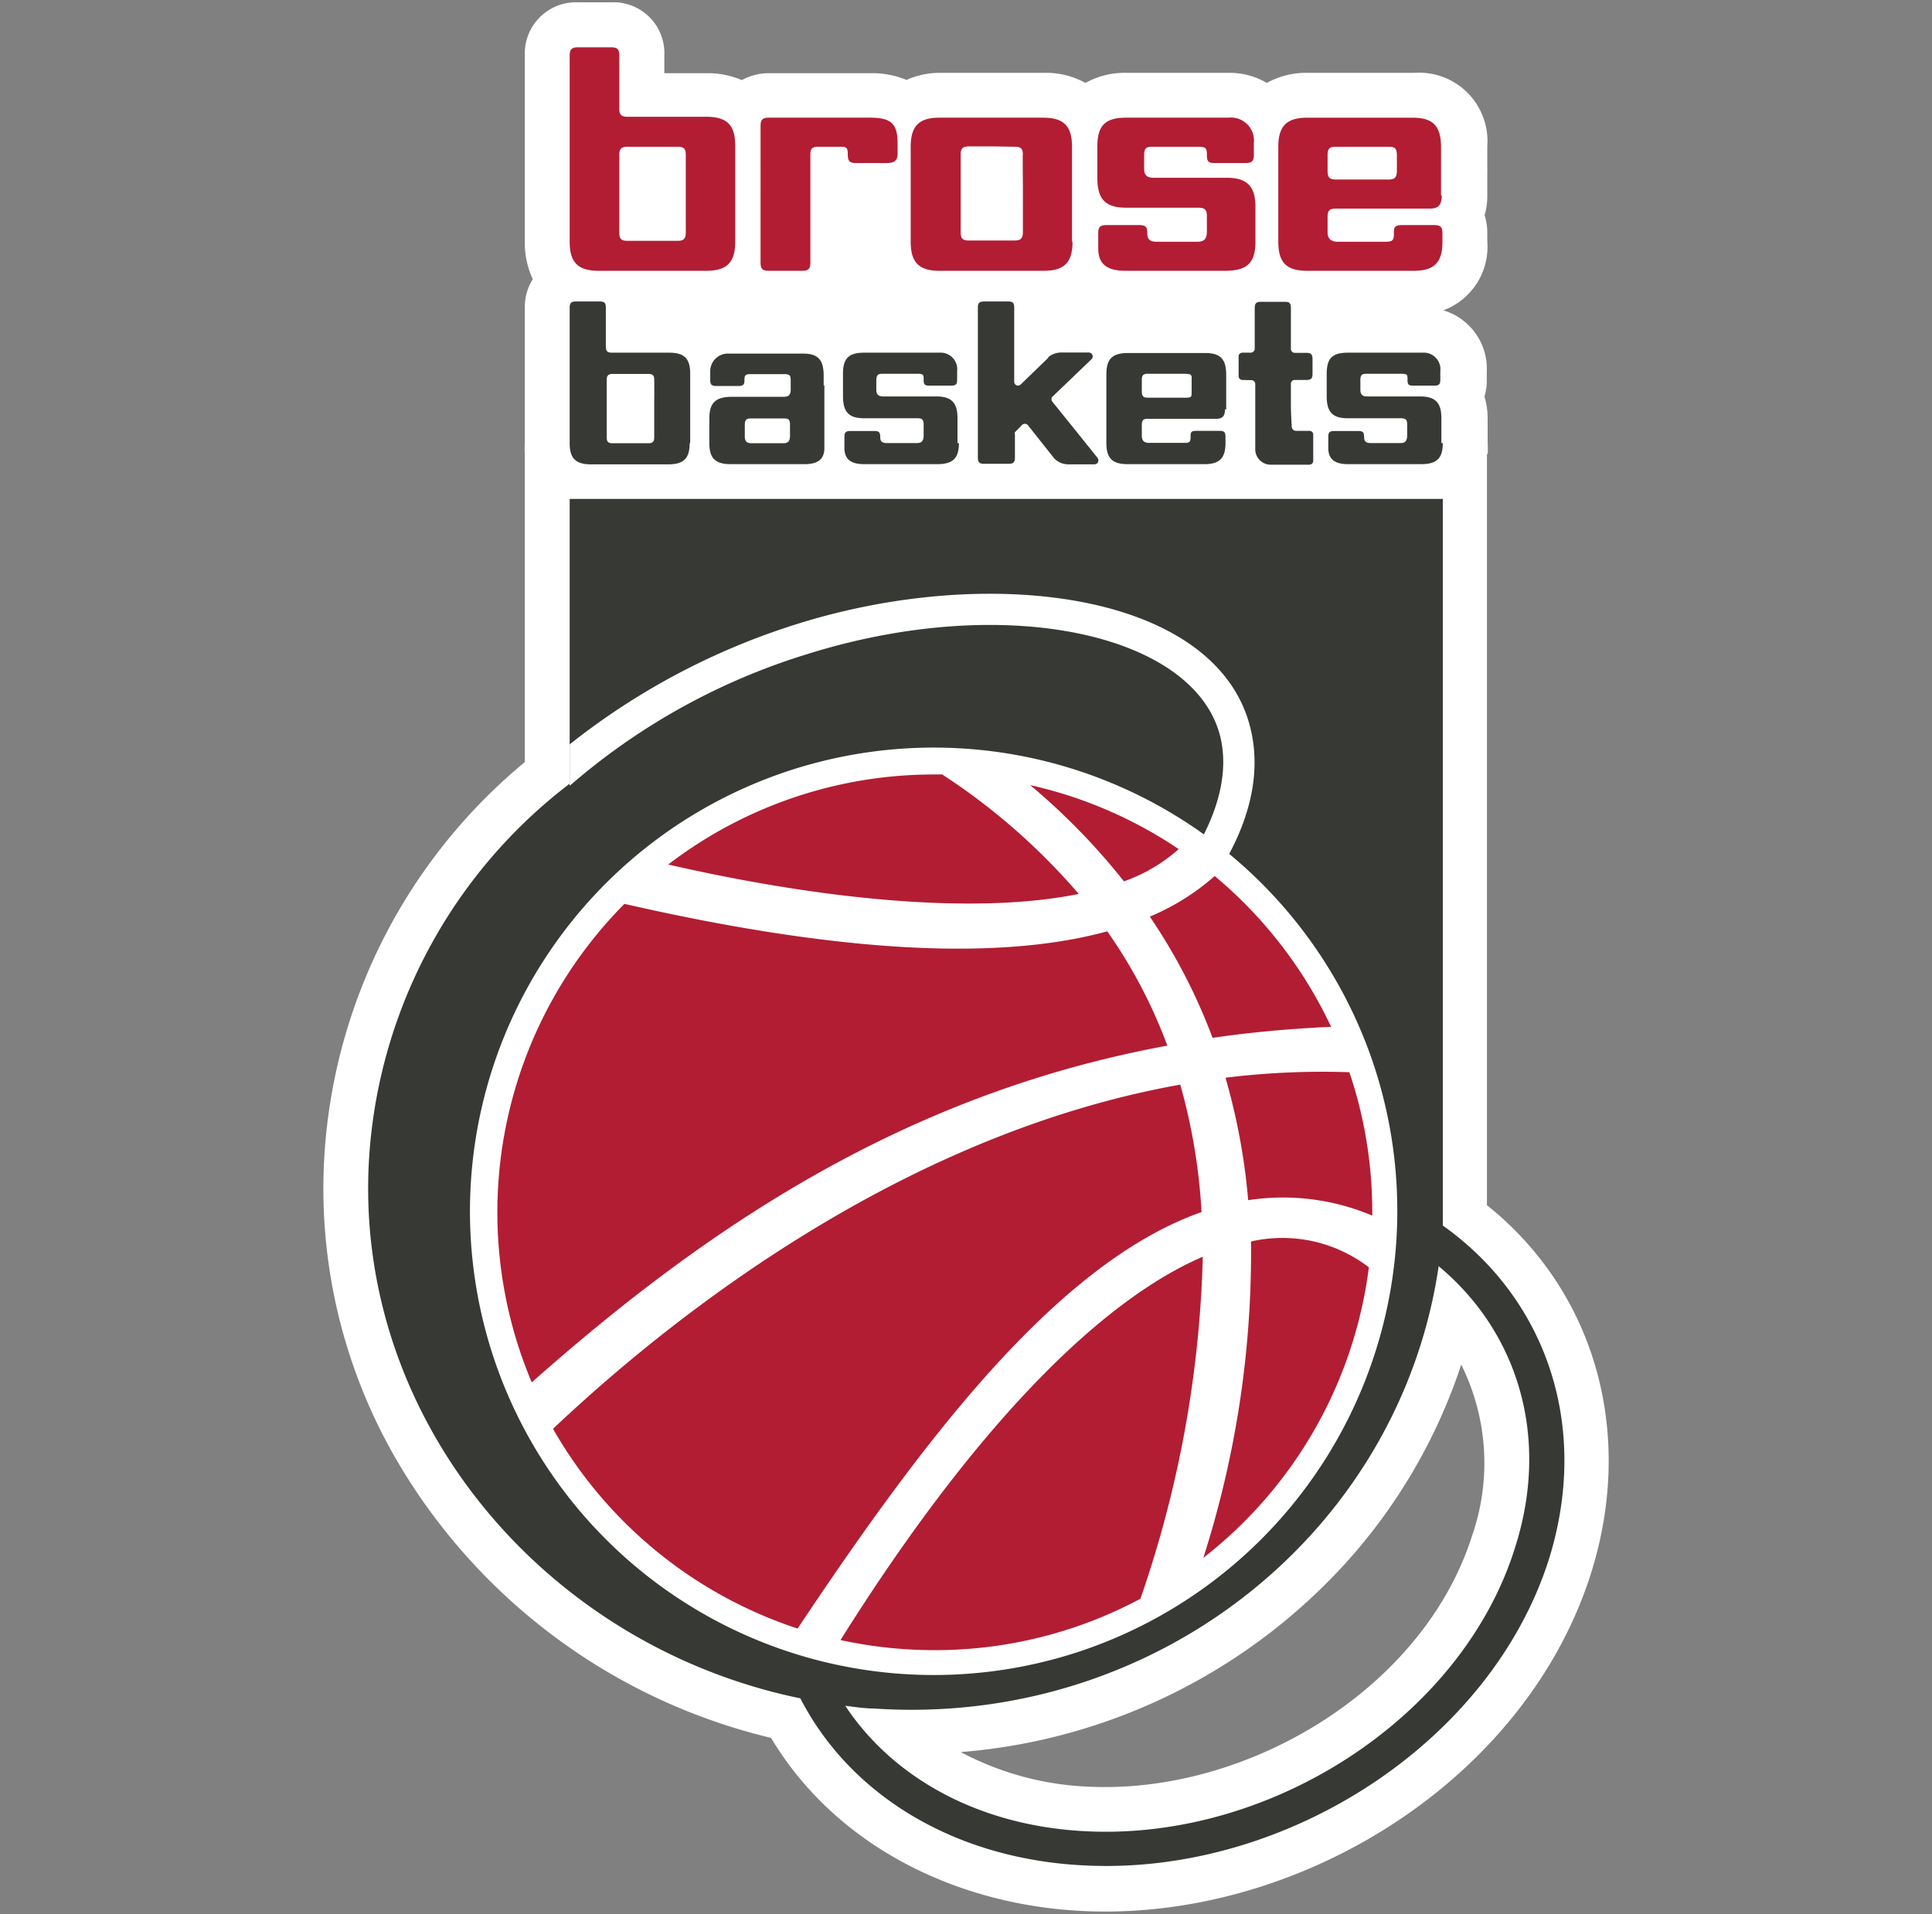 <svg id="Layer_1" data-name="Layer 1" xmlns="http://www.w3.org/2000/svg" viewBox="0 0 109 108"><rect x="0" y="0" width="109" height="108" fill="#808080" stroke="none"/><defs><style>.cls-1,.cls-3{fill:#fff;}.cls-1,.cls-2,.cls-3,.cls-4{fill-rule:evenodd;}.cls-2{fill:#373934;}.cls-3{stroke:#fff;stroke-miterlimit:3.86;stroke-width:1.39px;}.cls-4{fill:#b21d33;}</style></defs><g id="layer1"><path id="path46" class="cls-1" d="M83.89,25.63h0V68C90.12,73,92.2,81,89.77,88.75c-3.69,11.69-16.39,19.55-28.42,19.09-7.17-.27-14.12-3.56-17.85-9.78A33.44,33.44,0,0,1,22.38,82.39a30.46,30.46,0,0,1-4.06-17.47A31.31,31.31,0,0,1,29.61,43V25.62h0a4.08,4.08,0,0,1,0-.61V17.35a2.94,2.94,0,0,1,.45-1.6,4.76,4.76,0,0,1-.45-2.11V3.13a2.89,2.89,0,0,1,3-3h1.87a2.87,2.87,0,0,1,3,3v1h2.37a4.85,4.85,0,0,1,2,.39,3.2,3.2,0,0,1,1.54-.39h5.75a5,5,0,0,1,2,.38A4.63,4.63,0,0,1,53,4.11l2.92,0,3,0a4.58,4.58,0,0,1,2.32.57,4.54,4.54,0,0,1,2.33-.57l2.77,0,3,0a4.1,4.1,0,0,1,2.13.57,4.58,4.58,0,0,1,2.32-.57l2.93,0,3.06,0a3.86,3.86,0,0,1,4.13,4.14s0,.28,0,1.16a1.62,1.62,0,0,1,0,.22v.21c0,.4,0,.8,0,1.21a3.83,3.83,0,0,1-.15,1.09,3.37,3.37,0,0,1,.15,1v.47a3.82,3.82,0,0,1-2.48,3.9A3.44,3.44,0,0,1,83.88,21v.47a2.92,2.92,0,0,1-.13.9,4.35,4.35,0,0,1,.18,1.28V25a4.21,4.21,0,0,1,0,.62ZM54.24,98.88a16.81,16.81,0,0,0,7.38,1.94c8.88.34,18.71-5.55,21.44-14.19A12.47,12.47,0,0,0,82.44,77a31.29,31.29,0,0,1-6.22,10.86,32.87,32.87,0,0,1-22,11"/><path id="path48" class="cls-2" d="M81.16,71.49c-2.23,15-16,26-31.89,24.91-.53,0-1.06-.09-1.58-.15,2.73,4.13,7.69,6.86,13.84,7.09,10.43.4,21-6.58,23.94-16,2-6.22.18-12.17-4.31-15.9Zm-36,24.34c-14.58-3-25.36-16-24.32-30.73a28.84,28.84,0,0,1,11.3-20.88V28.15H81.4v41c5.8,4.12,8.33,11.26,6,18.79-3.25,10.3-14.68,17.76-25.91,17.33C54,105,48,101.35,45.16,95.84ZM54.1,25c0,.86-.34,1.18-1.19,1.19H48.75c-.84,0-1.11-.36-1.11-.92v-.61c0-.26.07-.34.34-.34h1.35c.27,0,.33.08.33.34s.12.34.38.34h1.68c.28,0,.37-.11.39-.39,0,0,0-.26,0-.33s0-.34,0-.34c0-.26-.09-.34-.35-.34h-3c-.86,0-1.19-.34-1.2-1.21,0,0,0-.62,0-.67s0-.63,0-.63c0-.89.34-1.19,1.2-1.19H53a.94.94,0,0,1,1,1.05v.47c0,.26-.07.34-.34.34H52.44c-.28,0-.33-.07-.33-.34s0-.32-.32-.33l-1,0-1,0c-.27,0-.33.08-.35.33,0,0,0,.18,0,.3s0,.28,0,.28c0,.27.14.37.39.37l3,0c.85,0,1.19.36,1.19,1.21V25Zm16-3.56a.22.22,0,0,1-.22-.23V20.1a.21.21,0,0,1,.21-.2h.48a.23.23,0,0,0,.22-.23v-2.3h0c0-.26.1-.34.34-.34h1.36c.26,0,.34.08.34.34v2.32a.22.22,0,0,0,.23.22h.65c.25,0,.34.1.34.34v.85c0,.26-.09.34-.34.34h-.65a.21.21,0,0,0-.23.21s0,.92,0,1.28.05,1.17.05,1.17a.24.24,0,0,0,.24.21h.75a.21.21,0,0,1,.22.2V26a.22.22,0,0,1-.23.22H71.71a.87.87,0,0,1-.89-.85V21.65a.22.22,0,0,0-.22-.2ZM81.4,25c0,.86-.34,1.18-1.19,1.19H76.05c-.84,0-1.11-.36-1.11-.92v-.61c0-.26.07-.34.34-.34h1.35c.27,0,.33.08.33.34s.12.34.38.34H79c.28,0,.37-.11.39-.39,0,0,0-.26,0-.33s0-.34,0-.34c0-.26-.09-.34-.35-.34h-3c-.85,0-1.18-.34-1.19-1.21,0,0,0-.62,0-.67s0-.63,0-.63c0-.89.34-1.19,1.19-1.19h4.22a.94.94,0,0,1,1,1.05v.47c0,.26-.07.34-.34.34H79.73c-.27,0-.32-.07-.32-.34s0-.32-.32-.33l-1,0-1,0c-.27,0-.33.08-.34.33,0,0,0,.18,0,.3s0,.28,0,.28c0,.27.13.37.38.37l3,0c.85,0,1.19.36,1.19,1.21V25ZM36.91,21.43c0-.25-.08-.33-.34-.33h-2c-.25,0-.34.09-.34.33,0,0,0,1.13,0,1.5s0,1.74,0,1.74c0,.27.09.34.34.34h2c.26,0,.34-.09.34-.34,0,0,0-1.4,0-1.74S36.92,21.89,36.91,21.43Zm2,3.58c0,.85-.34,1.19-1.19,1.19H33.33c-.85,0-1.19-.34-1.19-1.19V17.35c0-.25.1-.34.34-.34h1.36c.26,0,.34.09.34.34v2.21c0,.25.09.34.34.34h3.23c.87,0,1.19.34,1.19,1.19,0,0,0,1.28,0,1.83s0,2.08,0,2.08Zm4.47,0h.8c.28,0,.38-.11.39-.39,0,0,0-.26,0-.33s0-.34,0-.34c0-.25-.08-.34-.32-.34H42.36c-.25,0-.33.08-.34.34,0,0,0,.27,0,.34s0,.33,0,.33c0,.28.11.39.39.39h1Zm3.13-3.29v3.55c0,.56-.27.92-1.11.92H41.22c-.86,0-1.2-.33-1.2-1.19v-1.4c0-.85.34-1.19,1.2-1.21l3,0c.26,0,.38-.1.39-.37,0,0,0-.17,0-.28s0-.3,0-.3c0-.26-.07-.32-.34-.33l-.95,0-1,0c-.27,0-.32.09-.32.33s-.05.34-.33.34H40.41c-.26,0-.34-.08-.34-.34V21a1,1,0,0,1,1-1.05l2.2,0,2,0c.85,0,1.18.3,1.2,1.19,0,0,0,.44,0,.63Zm12.62-1.56a1.18,1.18,0,0,1,.76-.27h1.54a.22.22,0,0,1,.16.37l-2.23,2.14a.23.23,0,0,0,0,.25s2.5,3.1,2.57,3.2a.23.23,0,0,1,0,.26.24.24,0,0,1-.19.09h-1.5a1.14,1.14,0,0,1-.75-.32L58,24a.23.23,0,0,0-.36,0c-.19.21-.35.35-.38.39a.18.18,0,0,0,0,.13v1.31c0,.25-.09.34-.34.34H55.51c-.25,0-.34-.09-.34-.34V17.34c0-.25.1-.33.35-.33h1.36c.25,0,.34.08.34.33v4.19a.22.22,0,0,0,.21.23.27.27,0,0,0,.16-.07l1.57-1.52Zm7.77.93H64.76c-.25,0-.34.08-.34.33v.68c0,.26.09.34.34.34l1,0c.37,0,.75,0,1.13,0s.33-.08.34-.34c0,0,0-.18,0-.34s0-.34,0-.34C67.25,21.17,67.21,21.1,66.93,21.1Zm2.21,2c0,.45-.19.54-.51.54H64.76c-.25,0-.34.07-.34.34v.63c0,.27.14.39.41.39h2c.28,0,.34-.06.34-.32s0-.36.34-.36H68.8c.27,0,.34.08.34.34V25c0,.85-.34,1.19-1.18,1.19H63.62c-.86,0-1.2-.33-1.2-1.19,0,0,0-1.89,0-2s0-1.89,0-1.89c0-.85.34-1.19,1.2-1.19H68c.84,0,1.17.33,1.18,1.19,0,0,0,.75,0,1,0-.12,0-.15,0,0s0,.12,0,0c0,.27,0,1,0,1"/><path id="path50" class="cls-1" d="M44.87,35.24c11.26-3.57,24.27-1.71,25.77,6.27,1.56,8.25-10.18,18.09-22.91,21.8a36.57,36.57,0,0,1-5.08,1.11L32.14,63v-.83c3.72,1.24,8.94,1.26,15.09-.54,12.83-3.73,22.92-13.15,21.68-19.77-1.13-6-12-8.56-23.5-4.91a36.94,36.94,0,0,0-13.27,7.39V42a39.74,39.74,0,0,1,12.73-6.76"/><path id="path54" class="cls-3" d="M61,92.42A25.47,25.47,0,1,1,76.76,60.05,25.51,25.51,0,0,1,61,92.42Z"/><path id="path56" class="cls-4" d="M70.83,13.64c0,1.19-.47,1.62-1.64,1.64H63.48c-1.16,0-1.52-.5-1.52-1.27v-.84c0-.35.1-.47.46-.47h1.86c.37,0,.45.12.45.47s.17.47.52.47l1.18,0,1.12,0c.39,0,.52-.15.54-.53,0,0,0-.36,0-.46s0-.46,0-.46c0-.35-.12-.47-.47-.47H63.54c-1.17,0-1.62-.47-1.63-1.65,0,0,0-.86,0-.92,0-.27,0-.87,0-.87,0-1.22.46-1.64,1.63-1.64l2.76,0,3,0a1.3,1.3,0,0,1,1.44,1.44v.65c0,.35-.1.47-.47.47H68.54c-.39,0-.45-.1-.45-.47s-.07-.44-.44-.45c0,0-.83,0-1.33,0-.35,0-1.31,0-1.31,0-.36,0-.45.1-.46.45,0,0,0,.25,0,.42s0,.38,0,.38c0,.37.18.5.53.5l4.11,0c1.17,0,1.64.48,1.64,1.65v1.92ZM50,9.2h-1.7c-.4,0-.47-.14-.47-.52s-.11-.4-.45-.4H46.19c-.35,0-.47.08-.47.45v6.08c0,.37-.12.47-.47.47H43.38c-.37,0-.47-.12-.47-.47V7.11c0-.37.12-.47.47-.47l3,0,2.72,0c1.24,0,1.54.39,1.54,1.47v.57c0,.42-.23.52-.64.52Zm7.71-.47c0-.35-.12-.45-.47-.45L56,8.26l-1.33,0c-.35,0-.47.12-.47.45,0,0,0,1.45,0,2s0,2.39,0,2.39c0,.37.12.47.47.47l1.25,0,1.32,0c.35,0,.47-.12.47-.47V10.78C57.71,10.42,57.7,9.36,57.7,8.73Zm2.8,4.91c0,1.17-.46,1.64-1.63,1.64H53c-1.15,0-1.62-.47-1.62-1.64,0,0,0-2.38,0-2.84v0c0-.37,0-2.52,0-2.52,0-1.17.47-1.64,1.62-1.64l2.91,0,2.94,0c1.17,0,1.63.47,1.63,1.64,0,0,0,1.92,0,2.5s0,2.86,0,2.86ZM38.69,8.73c0-.35-.12-.45-.47-.45l-1.34,0-1.47,0c-.35,0-.47.12-.47.45,0,0,0,1.55,0,2s0,2.39,0,2.39c0,.37.12.47.47.47l1.34,0,1.47,0c.35,0,.47-.12.47-.47,0,0,0-1.92,0-2.39s0-1.42,0-2Zm2.79,4.91c0,1.17-.47,1.64-1.64,1.64H33.77c-1.16,0-1.63-.47-1.63-1.64V3.13c0-.35.13-.46.47-.46h1.87c.35,0,.46.11.46.46v3c0,.35.12.46.47.46l4.43,0c1.19,0,1.64.47,1.64,1.64,0,0,0,1.75,0,2.5s0,2.86,0,2.86ZM78.34,8.28l-1.55,0-1.42,0c-.35,0-.47.1-.47.45v.93c0,.35.12.47.47.47l1.42,0c.52,0,1,0,1.55,0,.35,0,.46-.12.47-.47,0,0,0-.25,0-.46s0-.47,0-.47C78.79,8.38,78.73,8.28,78.34,8.28Zm3,2.75c0,.62-.26.74-.7.74H75.37c-.35,0-.47.1-.47.47v.87c0,.36.2.53.57.53h2.71c.38,0,.46-.08.46-.43s0-.51.47-.51h1.81c.36,0,.46.12.46.47v.47c0,1.17-.46,1.64-1.62,1.64h-6c-1.17,0-1.64-.45-1.64-1.64,0,0,0-2.59,0-2.77,0-.35,0-2.59,0-2.59,0-1.17.47-1.64,1.64-1.64l2.92,0,3,0c1.16,0,1.61.45,1.62,1.64,0,0,0,1,0,1.37v0c0,.38,0,1.38,0,1.38"/><path id="path58" class="cls-4" d="M52.72,43.7h.44a36.08,36.08,0,0,1,7.7,6.74c-6.2,1.26-15.19.17-23.16-1.66a24.62,24.62,0,0,1,15-5.08Zm9.75,8.85A28.32,28.32,0,0,1,65.86,59C51.18,61.7,40,69.13,30,78A24.71,24.71,0,0,1,35.23,51Q53.17,55.1,62.47,52.55Zm4.12,8.65a33.25,33.25,0,0,1,1.2,7.19C59.58,71.28,52,81.4,45,91.89a24.78,24.78,0,0,1-13.8-11.27C39.12,73.14,51.84,63.83,66.59,61.2Zm1.27,9.71a63.74,63.74,0,0,1-3.52,19.3,24.58,24.58,0,0,1-11.62,2.9,25,25,0,0,1-5.3-.57C54.72,80.9,61.84,73.5,67.86,70.91ZM58.12,44.3a24.61,24.61,0,0,1,8.38,3.61,9.26,9.26,0,0,1-3.09,1.82,37,37,0,0,0-5.29-5.43Zm10.41,5.13a24.82,24.82,0,0,1,6.57,8.51q-3.46.15-6.69.62a32.17,32.17,0,0,0-3.54-6.84A13.16,13.16,0,0,0,68.53,49.43Zm7.6,11.07a24.61,24.61,0,0,1,1.29,7.91v.18a12.94,12.94,0,0,0-7-.87,35.79,35.79,0,0,0-1.28-6.91,44.74,44.74,0,0,1,7-.31Zm1.1,11A24.72,24.72,0,0,1,67.89,87.9a56.55,56.55,0,0,0,2.69-17.85,8,8,0,0,1,6.65,1.46"/></g></svg>
